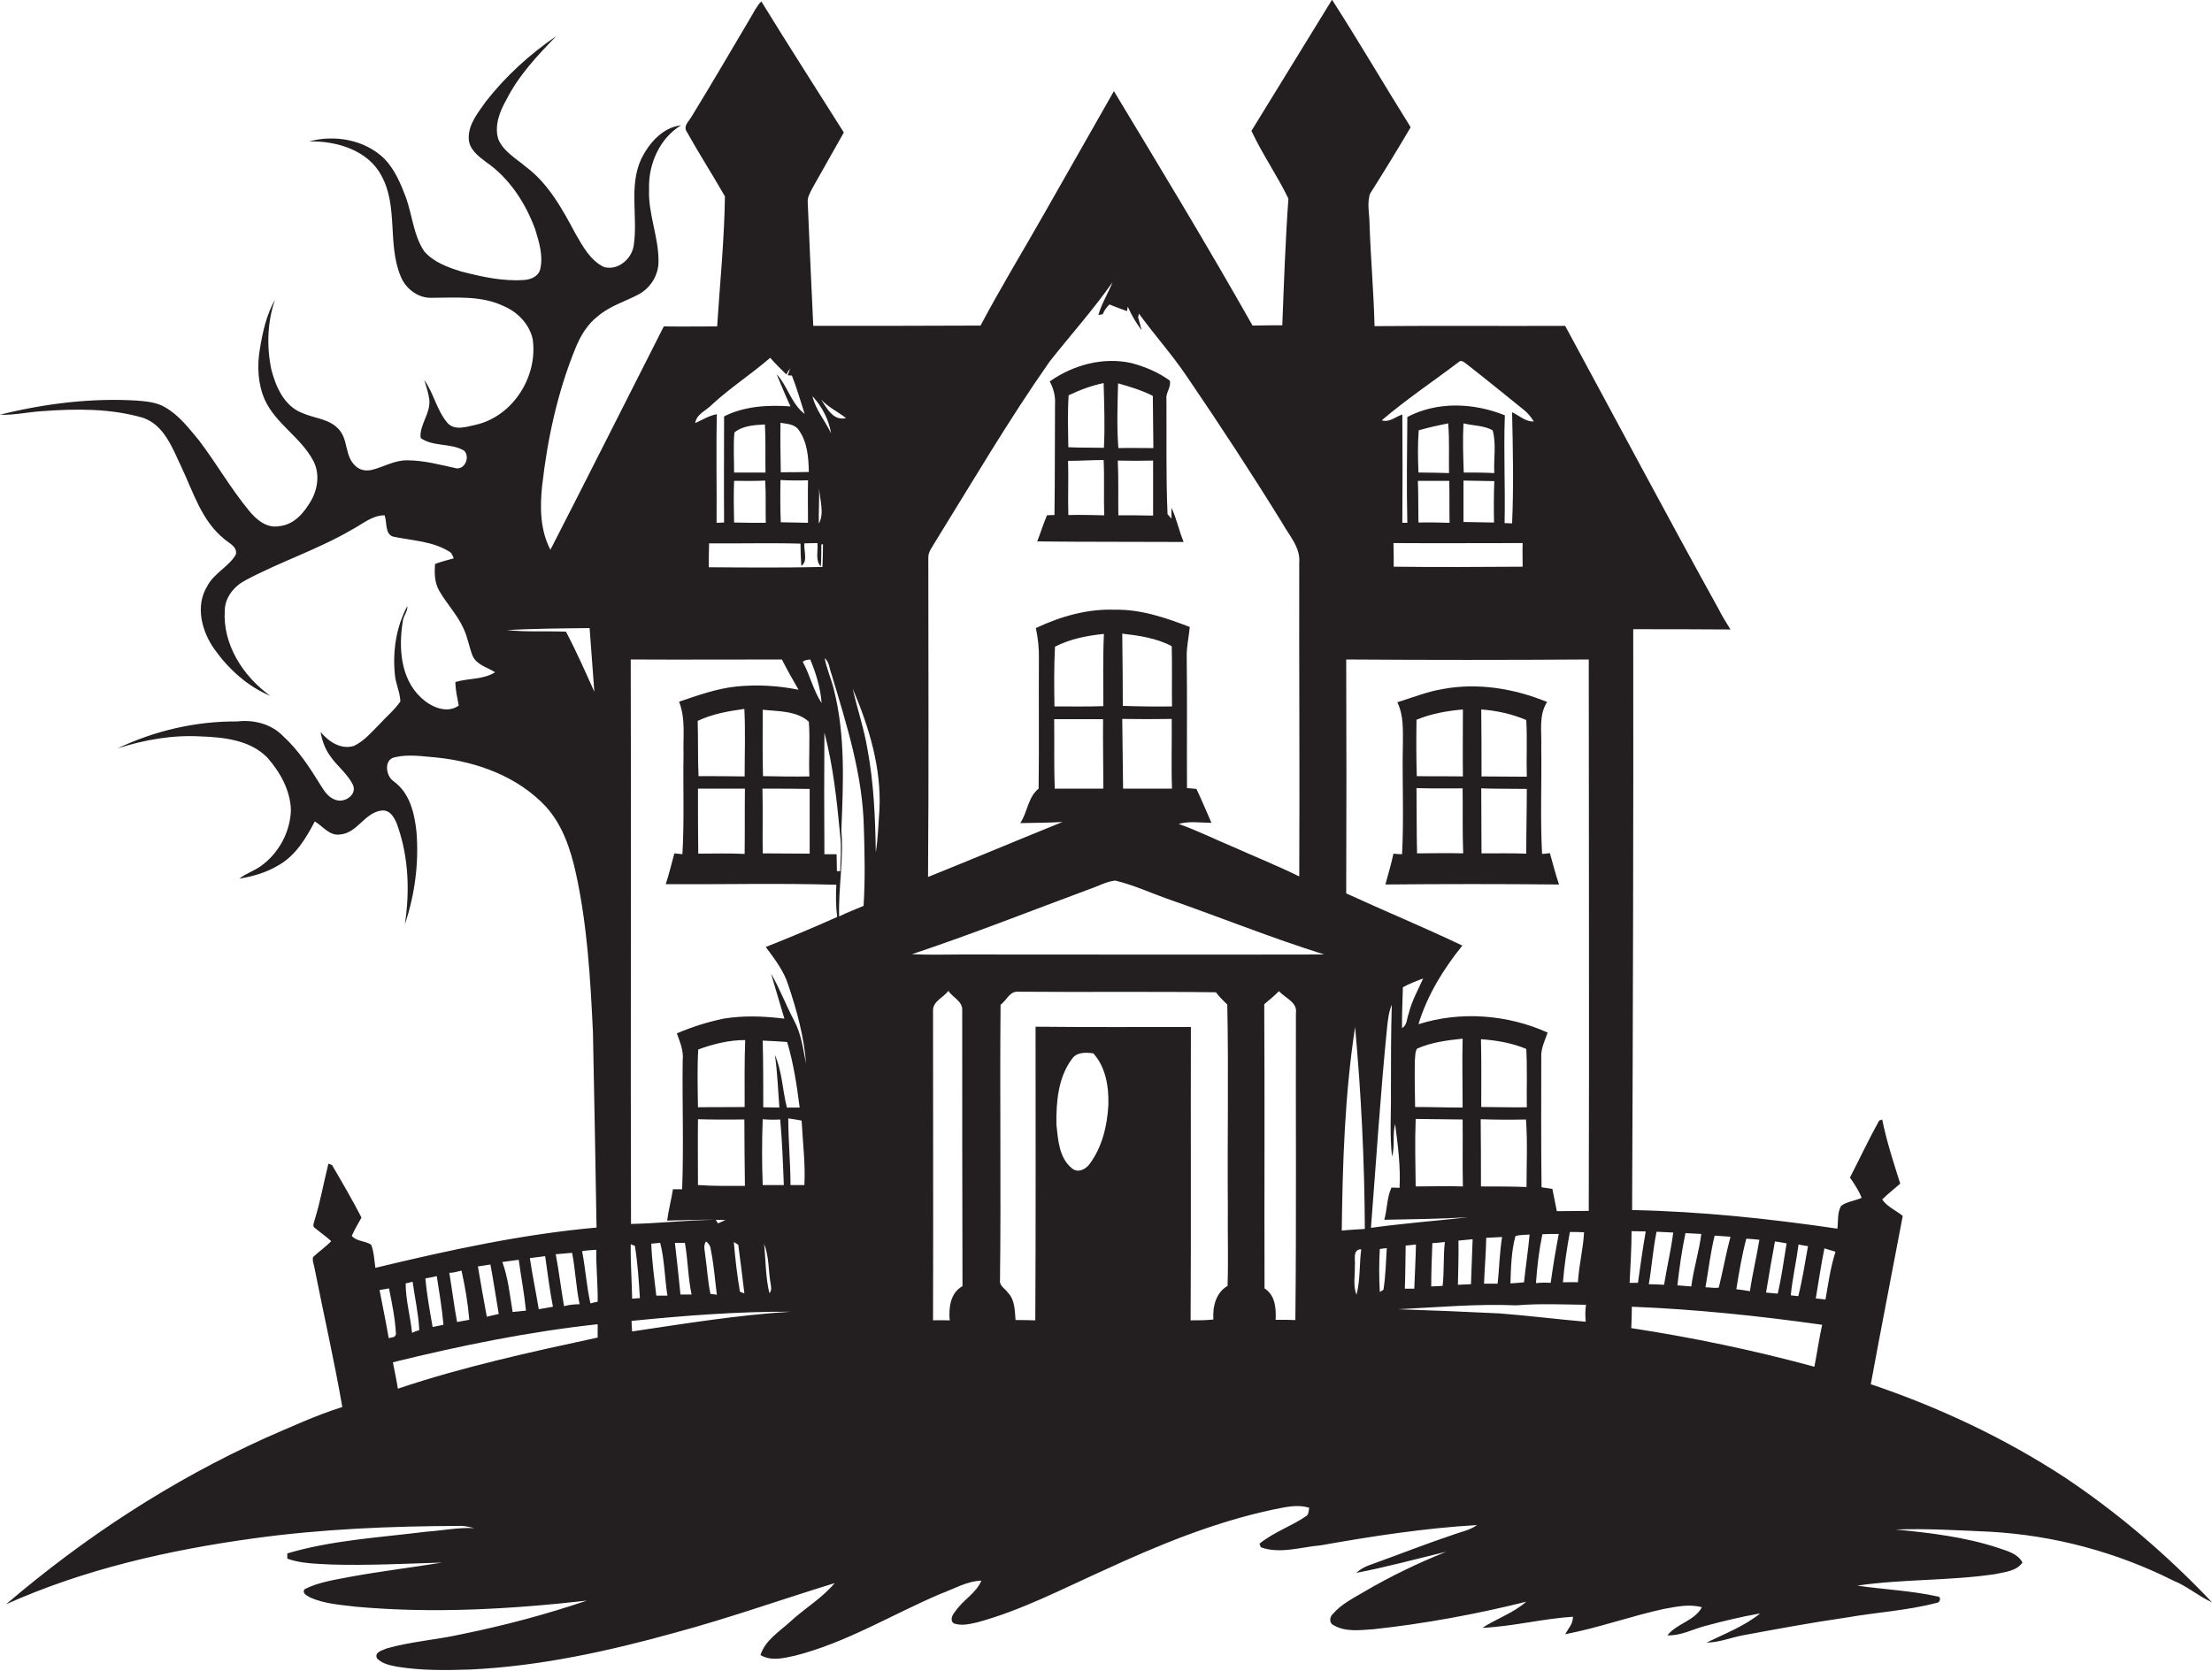 <?xml version="1.0" encoding="utf-8"?>
<!-- Generator: Adobe Illustrator 19.2.0, SVG Export Plug-In . SVG Version: 6.00 Build 0)  -->
<svg version="1.1" id="Layer_1" xmlns="http://www.w3.org/2000/svg" xmlns:xlink="http://www.w3.org/1999/xlink" x="0px" y="0px"
	 viewBox="0 0 796.1 601.5" enable-background="new 0 0 796.1 601.5" xml:space="preserve">
<g>
	<path fill="#231F20" d="M716.3,551.4c22.9,1.3,45.4,7.3,65.9,17.6c5,2,9,5.6,13.9,7.8c-15.9-16.8-33.6-32-52.9-44.9
		c-21.7-14.2-45.3-25.3-69.9-33.6c3.7-20.2,7.7-40.4,11.5-60.6c-2.5-2-5.6-3.3-7.4-5.9c2-2,4.3-3.8,6.5-5.7
		c-2.4-7.6-4.9-15.2-6.5-23.1l-1.1,0.4c-3.7,6.7-7,13.7-10.5,20.5c1.6,2.3,3.2,4.7,4.2,7.3c-2.4,1.1-5.3,1.3-7.4,2.9
		c-1.4,2.5-1,5.5-1.3,8.2c-24.5-3.6-49.1-6.2-73.9-6.7c0.3-69.7,0.5-139.4,0.4-209.1c11.6,0,23.3,0,35,0.1c-1.5-2.4-3-4.8-4.3-7.4
		c-18.7-33.8-36.8-67.9-55.2-101.9c-22.9,0.1-45.8-0.1-68.6,0.1c-0.3-12.3-1.4-24.5-1.8-36.7c0-3.6-1-7.5,0.2-11
		c5-7.9,9.9-15.9,14.6-23.9c-9.5-15.2-18.6-30.8-28.3-45.9c-9.7,15.7-19.3,31.5-29,47.2c3.9,8.4,9.3,16.1,13.3,24.4
		c-1.1,15.2-1.6,30.4-2.2,45.6c-3.6,0-7.1,0-10.7,0.1c-16.1-28.5-33-56.4-49.9-84.4c-8.4,14.8-16.8,29.5-25.2,44.3
		c-7.6,13.4-15.6,26.5-22.8,40.1c-20.1,0.1-40.1,0.1-60.2,0.1c-0.7-14.9-1.4-29.8-2-44.6c-0.1-1.8,0.9-3.4,1.7-5
		c3.8-6.7,7.6-13.4,11.3-20c-9.9-15.7-20-31.4-29.7-47.2c-1.7,1.7-2.7,3.9-3.9,5.9C263,18.4,256,30.4,248.7,42.3
		c-0.9,1.5-2.8,3.1-1.6,5c4.4,7.9,9.3,15.5,13.8,23.4c-0.2,15.6-1.8,31.2-2.8,46.8c-6.4,0-12.8,0.1-19.2,0
		c-13.6,26.8-27.1,53.7-40.8,80.4c-3.7-7-3.8-15.2-3-22.9c1.9-16.9,5.5-33.6,11.9-49.4c1.8-4.5,4.3-8.8,8.2-11.8
		c4.2-3.6,9.6-5.2,14.4-7.7c4.5-2.3,7.5-7.1,7.4-12.2c0-8.8-3.8-17.1-3.4-25.9c-0.3-8.9,3.8-18.2,11.5-22.9
		c-6.7,0.8-11.6,6.5-14.4,12.3c-4.4,9.7-1.1,20.6-2.6,30.8c-0.6,4.9-5.7,9.4-10.8,7.9c-4.9-2.4-7.6-7.5-10.2-12
		c-4.7-8.8-9.7-18-17.9-24.1c-3.5-3-8.1-5.5-9.9-10c-1.4-4.8,0.5-9.8,2.9-14c4.4-8.8,11.2-16,18-23c-9.5,6.5-18.2,14.4-25.3,23.5
		c-2.8,4-6.4,8.2-6.2,13.4c0.1,3.8,3.4,6.3,6.2,8.4c8.4,5.8,14.2,14.7,17.7,24.2c1.4,4.6,3,9.6,1.8,14.5c-0.7,2.6-3.5,3.7-6,3.8
		c-7.6,0.5-15.2-1.2-22.5-3.1c-4.8-1.5-9.8-3.3-13.2-7.2c-3.9-5.8-4.3-13-6.6-19.4c-1.9-5-4-10.1-7.8-14c-7-6.8-17.8-8.7-27-6.2
		c9.8-0.2,21,3.1,25.9,12.2c6.2,11.1,2.2,24.6,6.9,36.1c1.7,4.6,6.3,8.2,11.3,8c8.6,0,17.8-0.9,25.9,3c5,2.1,9.2,6.5,10.4,11.8
		c2,13.4-7,27.8-20.4,30.9c-3.3,0.7-7.7,2.3-10.3-0.7c-3.8-4.5-4.9-10.6-8.3-15.4c0.7,2.3,1.5,4.6,1.8,7c0.6,4.9-3.7,9.3-3.1,13.9
		c4.6,3.2,10.8,1.7,15.6,4.5c2.2,2.1,0.5,6.7-2.7,6.4c-5.9-1.3-11.8-2.9-17.9-2.9c-4.3,0-8,2.2-12,3.3c-2.3,0.7-4.9,0.4-6.6-1.4
		c-3.8-3.5-2.4-9.5-6-13.2c-3.4-3.7-8.8-3.8-13.2-5.8c-6.3-2.5-9.3-9.3-10.9-15.4c-1.8-8.4-1.5-17.3,1.3-25.4
		c-3.1,5.5-4.5,11.8-5.5,18c-1,6-0.7,12.4,1.8,18.1c3.9,8.6,12.8,13.4,17.3,21.7c2.5,4.4,1.9,9.9-0.4,14.2
		c-2.5,4.5-6.2,9.1-11.7,9.6c-4.5,0.9-8.3-2.4-10.9-5.6c-6.6-8-11.7-17-18-25.3c-3.6-4.3-7.1-9-12.2-11.9c-3-1.8-6.6-2.1-10.1-2.4
		c-16.6-1-33.3,1.1-49.4,5.1c5.2,0.2,10.3-1,15.4-1.3c12.1-0.9,24.5-1,36.2,2.4c7.5,2.6,10.5,10.7,13.6,17.3
		c4.4,9.2,7.4,19.8,15.7,26.4c1.7,1.5,4.7,2.7,4.1,5.5c-2.6,4.5-7.9,6.7-10.3,11.4c-4.4,7.1-2,16.2,2.5,22.6
		c5.1,7.2,12,13.5,20.2,16.9c-9.8-7-17.2-18.5-16.4-30.8c0.1-4.8,3.5-8.8,7.6-10.9c12.4-6.6,25.9-11,38.1-18.1
		c3.8-2,7.3-5.2,11.8-5.2c1,2.5,0,6.8,3.2,7.7c6.7,1.4,14,1.6,20,5.3c1,0.5,1.3,1.5,1.7,2.5c-2.3,0.6-4.5,1.2-6.7,2
		c-0.3,3.3-0.2,6.8,1.5,9.7c2.7,4.7,6.5,8.6,8.7,13.5c1.5,3.1,2,6.6,3.3,9.9c1.5,3.3,5.3,4.1,8.1,5.9c-4.3,2.7-9.6,2.1-14.3,3.5
		c0,2.9,0.7,5.7,1.2,8.5c-4.3,3.1-10.1,0.4-13.5-2.8c-7.5-6.9-8.2-18.2-6.6-27.7c0.2-1.9,1.8-3.4,1.6-5.3c-4,7.4-5.3,16.1-4.5,24.4
		c0.2,3.4,1.9,6.5,2,9.9c-2.1,3.1-5.1,5.5-7.6,8.3c-2.8,2.8-5.5,6-9.1,7.7c-4.7,1.5-9.2-1.6-12-5c0.5,3.1,1.6,6.1,3.4,8.6
		c2.5,3.7,6.4,6.5,8.3,10.6c1.3,3.3-2.7,6.1-5.7,5.4c-3-0.6-4.7-3.3-6.1-5.6c-3.9-6.3-7.9-12.5-13.4-17.5c-4.2-4.4-10.6-6-16.5-5.3
		c-14.9-0.1-29.6,3.3-43.1,9.7c9.7-3.1,19.8-4.9,30-4.3c8.4,0.3,17.7,1.3,23.9,7.6c4.6,5.2,8.3,11.8,8.5,18.9
		c-0.2,7.5-4,14.8-9.8,19.4c-2.6,2.2-6,3.2-8.8,5.3c4.9-0.8,9.8-2.2,14.1-4.8c6.2-3.5,9.9-9.7,13.1-15.8c2.9,1.7,5.3,5.3,9.1,4.7
		c6.2-0.5,8.8-7.8,14.8-8.6c3.4-0.5,5.1,3.1,6,5.8c3.9,11.3,4.3,23.5,2.5,35.2c3.6-10.7,5.1-22.1,4.2-33.3
		c-0.7-6.7-2.4-14.1-8.3-18.3c-2.7-1.8-3.6-7.8,0.5-8.6c5-1.2,10.1-0.3,15.1,0.1c14.4,1.5,29.1,6.8,39.2,17.6
		c6.1,6.7,9,15.5,10.9,24.2c4.1,18.8,5.2,38,6.1,57.1c0.5,23.4,0.9,46.9,1.3,70.3c-26.9,2.4-53.4,8.2-79.6,14.5
		c-0.4-2.8-0.5-5.7-1.5-8.3c-2.1-1.5-5.2-1.1-7-3.2c1-2.3,2.3-4.4,3.5-6.6c-3.3-6.4-6.9-12.6-10.6-18.9c-0.3-0.1-1-0.4-1.3-0.5
		c-1.7,6.8-2.9,13.7-5,20.4c-0.2,0.9-0.9,2.2,0.2,2.8c1.9,1.6,4,3,5.8,4.7c-2,2.1-4.4,3.7-6.5,5.7c-0.4,1.3,0.3,2.7,0.5,4
		c3.3,16.7,7.1,33.2,10,50c-9.5,3-18.6,7.2-27.8,11.2c-33.8,15.3-65,35.7-93.2,59.8c28.1-12.6,58.5-19.5,89-23.7
		c24.5-3.4,49.4-4.4,74.1-4.5c1.8-0.1,3.6,0.4,5.4,0.8c-5.8-0.3-11.6,0.9-17.4,1.3c-16.7,2.1-33.7,3-49.9,7.8c0,0.5,0,1.4,0,1.9
		c5,1.8,10.5,1.8,15.7,2.1c13.3,0.4,26.7-0.3,40-0.7c-11,1.8-22,3.1-32.9,5.1c-5.6,1.1-11.5,1.9-16.6,4.5c-1,1.6,1,2.3,2.1,3
		c5.2,2.3,10.9,2.6,16.5,3.3c27.6,2.5,55.5,0.9,83-2.2c-14.8,5-29.8,9-45.1,12.1c-8.9,2-18.1,2.6-26.9,5.1c-1.5,0.7-4.6,1.3-3.5,3.6
		c1.9,2,4.8,2.5,7.3,3c8.7,1.4,17.5,1.3,26.3,1c25.1-1.2,49.7-6.6,73.8-13.3c19.3-5.2,38.1-11.9,57.3-17.8
		c-4.5,5.4-10.7,9-15.9,13.8c-3.9,3.6-9.1,6.7-10.8,12.1c3.9,2.3,8.4,1.1,12.5,0.2c18.5-4.7,34.8-14.8,52.2-22.2
		c4.9-1.8,9.5-4.6,14.8-4.8c-1.9,4.6-6.7,7-9.4,11.1c-1,1.1-2.1,3.2-0.5,4.3c2.8,1,5.8,0.2,8.5-0.4c15.8-4.3,30.3-11.9,45.2-18.6
		c19.7-9.1,40-17.5,61.3-22c4.2-0.8,8.6-2,12.9-0.6c-0.3,1.1-0.1,2.5-1.3,3.1c-5.3,3.6-11.6,5.7-16.6,9.8c0.1,0.3,0.3,1,0.5,1.3
		c6.9,2.5,14.4-0.1,21.5-0.7c18.6-3.3,37.4-6.2,56.3-7.3c-2.5,1.8-5.6,2.4-8.4,3.4c-10.1,3.4-20,7.3-30,10.9c-1.8,0.6-3.6,1.5-5,2.9
		c10.9-2.1,21.5-5,32.3-7.6c-10.2,4.1-20.2,8.9-29.7,14.5c-3.9,2.3-8.1,4.4-11.1,7.9c-1.2,1-1.4,3.3,0.2,4c4.3,2.6,9.6,1.8,14.4,1.5
		c18.5-2,36.9-5.4,55-9.9c-4.7,4.1-10.7,6.1-15.8,9.4c11-0.5,21.7-3.3,32.6-4c0.1,2.5-1.7,4.3-2.8,6.3c12-2.3,23.6-6.5,35.5-9.1
		c4.5-0.8,9.2-1.9,13.7-0.6c-2.6,4.9-9,5.8-12.4,10.1c4.7,0.2,8.9-2.1,13.3-3.3c6.6-1.8,13.3-3.4,20.1-4.6
		c-5.7,4.6-12.7,7.3-19.3,10.5c4.5,0,8.7-1.8,13-2.6c12.4-2.3,24.8-4.6,37.3-6.4c10.8-1.9,21.9-2.5,32.5-5.3c1.3,0,1.8-2.3,0.3-2.3
		c-9.5-2.1-19.3-2.5-28.9-3.9c16.4-2.4,33.1-1.7,49.4-4.1c3.6-0.8,7.8-1,10.1-4.2c-1.7-3.2-5.3-4.1-8.5-5.2c-12-4-24.7-5.5-37.2-6.7
		C693.6,550.2,705,550.9,716.3,551.4z M203.7,227.4c-7.1-0.3-14.2,0.2-21.3-0.6c9.9-0.5,19.9-0.6,29.8-0.7
		c0.6,7.6,1.1,15.3,1.7,22.9C210.6,241.7,207.4,234.4,203.7,227.4z M334.1,200.8c-0.1-2.1,1.4-3.8,2.4-5.6
		c13.5-21.8,26.5-44,41.3-65.1c7.5-9.5,15.6-18.5,22.6-28.5c-1.6,4-3.9,7.6-5.1,11.8c0.4-0.1,1.2-0.2,1.6-0.3
		c0.5-1.4,1.4-2.5,2.4-3.5c2.1,0.9,4.2,1.6,6.3,2.4l0.3-1.6c1.3,3,3,5.9,5,8.5c-0.4-1.5-0.9-3.1-1.3-4.7c0.1-0.2,0.2-0.7,0.2-0.9
		l0.1-0.4c5.6,7.7,12,14.8,17.3,22.7c11.8,17.3,23.3,34.9,34.3,52.7c2.5,4.5,6.6,8.8,6.1,14.3c-0.1,37.6,0.2,75.2,0,112.9
		c-7.7-3.8-15.7-7-23.5-10.5c-6.7-2.8-13.1-6-19.9-8.4c3.8-1.1,7.9-0.4,11.8-0.4c-1.8-4.1-3.5-8.2-5.4-12.2
		c-1.1-0.1-2.3-0.2-3.4-0.3c-0.1-15.7,0.1-31.5-0.1-47.2c-0.1-3.7,0.8-7.2,1.1-10.8c-8.6-3.3-17.6-6.4-26.9-6.2
		c-9.9-0.4-19.6,2.4-28.5,6.6c0.8,3.7,1.2,7.5,1.1,11.3c-0.1,15.5,0.1,31-0.1,46.5c-3.8,3-4,8.5-6.6,12.4c5.1-0.1,10.2-0.1,15.2-0.4
		c-16.1,6.5-32.2,13.3-48.4,19.8C334.3,277.7,334.1,239.3,334.1,200.8z M421.8,254.3c-5.9,0.1-11.8,0-17.7-0.2
		c0-8.7-0.1-17.3-0.2-26c6.1,0.7,12.3,1.6,17.8,4.5C421.9,239.9,421.7,247.1,421.8,254.3z M421.8,283.9c-5.9,0-11.8,0-17.6,0
		c-0.1-8.4-0.2-16.7-0.3-25.1c5.9,0.1,11.9,0.1,17.8,0C421.8,267.2,421.5,275.6,421.8,283.9z M397.1,254.2
		c-5.9,0.2-11.7,0.1-17.6,0.1c-0.1-7.2-0.2-14.3,0.2-21.5c5.4-2.8,11.6-4,17.6-4.6C396.9,236.9,397.1,245.6,397.1,254.2z
		 M379.4,258.9c5.9,0,11.7,0,17.6,0c-0.1,8.3,0.1,16.7,0.1,25c-5.8,0-11.7,0-17.5,0C379.3,275.6,379.5,267.2,379.4,258.9z
		 M304.5,150.5c-4.6,1.1-6.9-3.5-9-6.7C298.1,146.6,301.5,148.2,304.5,150.5z M299.1,156c-2.1-4.5-5.6-8.5-6.7-13.4
		C295.8,146.3,298.3,151,299.1,156z M274.4,283.9c5.7,0,11.3,0,17,0.1c0,7.8,0,15.5,0,23.3c-5.6,0-11.3-0.1-16.9-0.1
		C274.4,299.4,274.6,291.7,274.4,283.9z M291.3,279.5c-5.6,0.1-11.1,0-16.7-0.1c-0.2-8-0.1-15.9-0.1-23.9c5.5,0.6,12.2,0.3,16.6,4.3
		C291.6,266.3,291,272.9,291.3,279.5z M288.9,238.2c0.8-0.6,1.8-0.7,2.7-0.8c2.1,5,3.7,10.3,4.1,15.7
		C292.7,248.5,291.5,243,288.9,238.2z M255.1,204.2c0-2.9,0-5.8,0.1-8.6c11,0.1,21.9-0.2,32.9,0.1c0,2.7,0.1,5.3,0.3,8
		c2.5-1.7,0.8-5.5,1.1-8.1c1.6,0,3.1-0.1,4.7-0.1c0.3,2.7-0.9,6.2,1.2,8.4c0.2-2.7,0.2-5.3,0.2-7.9l0.6-0.1c0,2.7-0.1,5.4-0.2,8.2
		C282.4,204.4,268.8,204.3,255.1,204.2z M275.5,170.1c-3.8,0-7.5,0-11.3,0c0-4.8-0.3-9.6,0.1-14.4c3-2.5,7.3-2.7,11-2.9
		C275.6,158.6,275.4,164.4,275.5,170.1z M275.6,188.2c-3.8,0-7.6,0-11.4-0.1c-0.1-5-0.2-10,0-15c3.7,0,7.4,0.1,11.2-0.1
		C275.7,178,275.5,183.1,275.6,188.2z M290.8,188.2c-3.3-0.1-6.5-0.1-9.8-0.2c-0.2-5.1-0.2-10.1-0.1-15.2c3.3,0.2,6.6,0.2,9.9,0.1
		C290.7,178.1,290.8,183.1,290.8,188.2z M294.8,175.7c0.2,4.1,2,9-0.1,12.8C294.6,184.2,294.9,179.9,294.8,175.7z M291.1,169.9
		c-3.4,0.1-6.7,0.1-10.1,0.1c-0.1-5.9-0.2-11.9-0.1-17.8c2.2,0.4,5,0.4,6.5,2.5C290.6,159.1,291,164.7,291.1,169.9z M256.3,145.6
		c6.6-6.1,14.1-10.9,20.9-16.8c1.8,2.1,3.8,4,5.8,6c0.3-0.6,1-1.7,1.4-2.2c-0.2,0.6-0.7,1.9-0.9,2.5l1.5,0.1
		c1.8,4.5,3.1,9.2,4.6,13.8c-4.8-3.6-6.1-10-10.1-14.3c1.7,3.9,3.2,7.8,5,11.6c-8-0.6-16.7-0.1-23.9,3.6c0,12.7-0.1,25.5,0,38.2
		c-0.7,0-2,0.1-2.7,0.1c0.1-13-0.2-26.1,0.1-39.1c-2.8,0.5-5.3,2.1-7.8,3.2C250.7,149,254.2,147.8,256.3,145.6z M214.6,449.9
		c-0.1,6.2,0.6,12.4,0.5,18.7c-0.6,0.1-1.9,0.4-2.6,0.6c-1.4-6.2-1.8-12.6-3-18.8C211.3,450.1,212.9,450,214.6,449.9z M205.9,451
		c1.2,6.1,1.4,12.4,2.7,18.5c-1.9,0-3.8,0.2-5.6,0.7c-1.1-6.2-1.8-12.5-3-18.7C202,451.3,203.9,451.2,205.9,451z M196.2,452.2
		c0.9,6.1,1.6,12.1,2.8,18.2c-1.7,0.3-3.4,0.6-5.1,0.9c-1-6.1-2.3-12.2-3.2-18.4C192.5,452.7,194.3,452.4,196.2,452.2z M186.7,453.5
		c0.8,6.1,2,12.2,2.6,18.3c-1.6,0.2-3.2,0.3-4.8,0.5c-1-6-1.6-12.2-3.7-18C182.8,454,184.8,453.8,186.7,453.5z M176.5,455.2
		c1.1,5.9,2,11.9,3,17.8c-1.4,0.3-2.9,0.7-4.3,1c-1.1-6-2.2-12-3.2-18.1C173.5,455.7,175,455.4,176.5,455.2z M166.1,457.4
		c1.3,5.8,2.3,11.8,2.8,17.7c-1.5,0.3-2.9,0.5-4.4,0.8c-1.1-5.9-1.8-11.8-2.8-17.7C163.3,458.2,164.7,457.7,166.1,457.4z
		 M157.2,459.4c0.9,5.8,1.9,11.7,2.4,17.5c-1.3,0.3-2.6,0.5-3.9,0.8c-1-5.8-2.1-11.6-2.6-17.5C154.4,460,155.8,459.7,157.2,459.4z
		 M148.5,461.4c0.8,5.8,2.1,11.5,2.4,17.4c-0.7,0.2-2,0.7-2.6,1c-0.6-5.9-2.3-11.8-2.3-17.8C146.6,461.9,147.8,461.6,148.5,461.4z
		 M136.6,464.4c1.1-0.2,2.2-0.4,3.4-0.6c1.1,5.4,2.2,10.8,2.5,16.3c-0.1,1.5-1.6,1.3-2.6,1.6C138.9,475.9,137.7,470.1,136.6,464.4z
		 M143.2,499.9c-0.5-3.2-1.2-6.3-1.8-9.5c24.3-6,48.9-11,73.7-13.7c0,1.6,0,3.2,0,4.8C191,486.7,166.7,492,143.2,499.9z
		 M227.5,479.3c-0.1-0.9-0.2-2.8-0.2-3.8c19-1.9,38.1-3.4,57.2-3.3C265.3,473.4,246.4,476.5,227.5,479.3z M227,447.9l1.5,0.6
		c1,6.2,1.4,12.5,1.8,18.8c-0.7,0-2.1,0.2-2.8,0.2C227.4,461,226.9,454.4,227,447.9z M234.4,447.7c0.8-0.1,2.4-0.2,3.2-0.3
		c1.6,6.2,1.6,12.7,2.6,19c-1.3,0-2.7,0-4,0C235.5,460.2,234.6,454,234.4,447.7z M242.9,447.4c0.9,0,2.7,0,3.6,0
		c1.1,6.2,1.1,12.5,2.4,18.6c-1,0-3,0-4,0C244.3,459.8,243.6,453.6,242.9,447.4z M268,398.5c-5.6,0.1-11.2,0-16.8,0.1
		c-0.1-6.9-0.3-13.9,0.1-20.8c5.4-2,11.1-3.4,16.9-3.4C267.9,382.4,268,390.5,268,398.5z M267.9,403c0,8,0.1,15.9,0.2,23.9
		c-5.6,0-11.3,0.1-16.9-0.3c0-7.9-0.1-15.8,0-23.7C256.7,403.1,262.3,403,267.9,403z M267.9,465.6l-1.6-0.6
		c-1-5.9-1.7-11.9-2.2-17.9c0.5,0.3,1,0.6,1.6,1C266.5,453.9,267.2,459.8,267.9,465.6z M261.1,439.2c-0.7,0.3-2.1,0.9-2.7,1.2
		c-0.3-0.4-0.5-0.9-0.8-1.3C258.7,439.1,259.9,439.2,261.1,439.2z M258,466.1c-0.6-0.1-1.7-0.3-2.3-0.3c-1-4.6-1.2-9.4-1.9-14
		c-0.1-1.6-0.8-3.4,0.3-4.9c1,0.7,1.6,1.7,1.7,2.9C256.9,455.1,257.3,460.6,258,466.1z M280.5,398.7c-1.9,0-3.9-0.1-5.8-0.1
		c0-8,0-16-0.2-24c2.9,0.1,5.9,0.3,8.8,0.5c2.3,7.7,3.5,15.7,4.5,23.6c-1.5,0-3,0-4.6,0c-1.6-6.3-1.7-13-4.3-18.9
		C279.8,386,280,392.4,280.5,398.7z M280.8,403c0.7,7.9,1,15.7,1.3,23.6c-2.5,0-5.1,0-7.6,0c-0.3-7.9-0.3-15.8,0-23.7
		C276.6,403.1,278.7,403.1,280.8,403z M276.9,465.5c-1.4-5.8-1.3-11.8-1.9-17.7c1.8,4.4,1.5,9.3,2.3,14
		C277.5,463.1,277.9,464.5,276.9,465.5z M289.5,426.6c-1.7,0-3.4,0-5,0c0-8-0.8-16-0.8-24c1.6,0.2,3.2,0.5,4.8,0.8
		C288.9,411.1,289.9,418.8,289.5,426.6z M275.6,340.9c3.2,4.3,6.5,8.6,8.1,13.7c3.1,9.2,5.7,18.7,6.4,28.3
		c-1.1-5.3-1.7-10.7-4.3-15.5c-2.9-5.5-5.1-11.4-8.3-16.9c1.6,5.4,3.2,10.8,4.8,16.2c-7.3-0.9-14.7-1.2-21.9,0
		c-5.8,1.2-11.4,3-16.8,5.3c1.1,3.1,2.5,6.2,2.1,9.7c-0.2,15.5,0.4,30.9-0.2,46.4c-1.1,0-2.2,0-3.3,0c-0.6,3.8-1.6,7.5-2.1,11.3
		c5.7-0.1,11.5-0.4,17.2-0.3c-10.1,0.1-20.1,1.3-30.2,1.5c-0.2-67.7,0.1-135.5-0.1-203.2c18.1,0.1,36.2,0,54.4,0
		c1.9,3.7,3.9,7.3,6,10.9c-7.3-1.5-14.8-1.9-22.1-1.2c-7.2,0.7-14.1,3.2-20.9,5.5c2.4,6.1,1.4,12.7,1.6,19c-0.2,12,0.3,24-0.4,35.9
		c-0.7-0.1-2.2-0.2-2.9-0.3c-1,3.7-1.9,7.4-3.1,11.1c20.5,0.1,40.9-0.4,61.4,0.2c-0.2,3.8-0.2,7.7,0.3,11.6
		C292.8,333.9,284.2,337.5,275.6,340.9z M251.2,283.9c5.6,0,11.3,0,16.9,0c-0.1,7.8,0,15.7-0.1,23.5c-5.6-0.3-11.1-0.1-16.7-0.1
		C251.2,299.4,251.2,291.7,251.2,283.9z M251.1,259.5c5.3-2.5,11-3.5,16.8-4.3c0.4,8.1,0.1,16.2,0.1,24.3
		c-5.5-0.1-11.1-0.1-16.6-0.1C251.1,272.8,251.3,266.1,251.1,259.5z M301.1,307.5c-1.5,0-2.9,0-4.4,0c-0.1-14.6-0.1-29.2,0-43.8
		c3.2,12.1,4.5,24.7,5.7,37.2c0.5,4.2,0.1,8.4,0,12.7l-1.2,0C301.2,311.5,301.1,309.5,301.1,307.5z M310.8,326.1
		c-3,1.3-6,2.4-8.8,3.8c-0.3-10.3,1.7-20.6,0.8-31c0.7-16.9,1.5-34.2-2.7-50.7c-0.9-3.8-2.6-7.4-3.3-11.3c1.7,1.4,1.7,3.9,2.5,5.9
		c5.4,18,11.2,36.2,11.6,55.1C311.2,307.2,311.4,316.7,310.8,326.1z M316.5,291.7c-0.4,5-0.5,10.1-1.3,15.1
		c-0.2-12.4-0.7-24.9-3-37.1c-1.2-7.4-3.7-14.5-5.3-21.8C312.8,261.8,317.3,276.6,316.5,291.7z M341.8,475.3c-2,0-4-0.1-6,0
		c0.1-37.2,0-74.3,0-111.5c-0.1-3.4,3.8-4.7,5.5-7.1c1.6,2.4,5.3,3.8,5,7.1c0,33.1,0,66.1,0.1,99.2
		C342,465.4,341.4,470.8,341.8,475.3z M398.9,397.8c-0.4,7.4-2.2,15-6.6,21c-1.4,2.1-4.4,3.7-6.6,1.7c-4.6-3.8-4.9-10.3-5.5-15.7
		c-0.1-8.1,0.6-16.9,5.6-23.6c1.7-2.5,5-2.4,7.7-2C398,384.2,399.1,391.3,398.9,397.8z M441.9,434.8c-0.1,9.4,0.2,18.7-0.1,28.1
		c-4.3,2.5-5.4,7.6-5.1,12.1c-2.7,0.3-5.5,0.3-8.2,0.3c0.2-35.2,0-70.4,0.1-105.6c-18.6,0-37.3,0.1-55.9-0.1
		c0,35.2,0.1,70.5-0.1,105.7c-2.4-0.1-4.7-0.1-7.1-0.1c-0.3-3.4-0.2-7.2-2.7-9.8c-1-1.5-3.2-2.5-2.9-4.5c0.4-33.1-0.1-66.1,0.2-99.2
		c2.1-1.5,3.3-4.9,6.2-4.7c23.8,0.2,47.5-0.1,71.3,0.2c1.2,1.6,2.6,3,4.1,4.4C442.2,385.9,441.7,410.3,441.9,434.8z M466.4,364.7
		c-0.1,36.8,0.2,73.7-0.2,110.5c-2.4-0.1-4.7-0.1-7.1-0.1c0.2-4.1-0.1-8.8-4-11.3c-0.1-34.1,0.1-68.2-0.1-102.3
		c1.8-1.5,3.6-3,5.3-4.7C462.7,359.4,467,360.8,466.4,364.7z M346.3,343.6c-6,0-12,0.2-18.1-0.1c21.6-7.2,42.8-15.6,64.1-23.5
		c3-1,5.9-2.7,9.1-3c6.3,1.5,12.2,4.2,18.3,6.4c19,6.6,37.7,14.2,56.9,20.2C433.2,343.7,389.7,343.6,346.3,343.6z M647.3,448
		c0.9,0.2,2.6,0.5,3.4,0.6c-1.1,6-2,12.1-3.5,18c-0.7-0.1-2-0.2-2.7-0.3C645.1,460.2,646.5,454.1,647.3,448z M638.8,446.9
		c1.4,0.2,2.8,0.4,4.2,0.7c-1,6-1.8,12.1-3.2,18.1c-1-0.1-3.1-0.3-4.2-0.4C636.6,459.1,637.7,453,638.8,446.9z M628.5,445.9
		c1.5,0.1,3.1,0.2,4.7,0.4c-1,6.2-2.5,12.3-3.4,18.5c-1.7-0.3-3.3-0.5-4.9-0.7C625.9,458,626.9,451.9,628.5,445.9z M617.1,444.8
		c1.9,0.1,3.8,0.3,5.7,0.4c-1.6,6-2.7,12.2-4.2,18.3c-1.6,0.3-3.2-0.1-4.8-0.1C614.9,457.1,615.6,450.9,617.1,444.8z M606.6,443.9
		c1.9,0.1,3.8,0.2,5.7,0.3c-0.8,6.4-2.8,12.5-3.6,18.9c-1.7-0.1-3.4-0.3-5-0.4C604.4,456.4,605.3,450.1,606.6,443.9z M596.2,443.4
		c2,0.1,4,0.2,6,0.3c-0.8,6.3-2.3,12.5-3.3,18.8c-1.8-0.1-3.7-0.2-5.5-0.2C594.5,456,594.9,449.6,596.2,443.4z M524.9,130.4
		c1-1.1,2.1,0.1,3,0.7c6.9,5.4,13.8,11,20.6,16.5c1.4,1.1,2.5,2.5,3.5,4.1c-3,0.2-5.3-2.2-7.8-3.3c0.3,13.3,0.6,26.7,0,40
		c-0.7,0-2-0.1-2.7-0.1c0.3-12.9-0.4-25.8,0.1-38.8c-11.2-4.5-24.2-5.1-35.1,0.6c-0.1,12.7-0.3,25.4,0,38.1l-1.8,0
		c0.1-13,0.1-26,0-39c-2.4,0.8-4.7,3-7.4,2.1C506.2,143.7,515.8,137.3,524.9,130.4z M521.5,170.3c-3.7-0.1-7.4-0.2-11-0.2
		c-0.2-5.1-0.3-10.1,0.1-15.2c3.5-1,7.1-1.8,10.6-2.5C521.7,158.3,521.4,164.3,521.5,170.3z M521.6,173.1c0.1,5,0,10.1,0.1,15.1
		c-3.7-0.1-7.4-0.2-11.2-0.1c-0.1-5,0-10-0.2-15C514,173.1,517.8,173.1,521.6,173.1z M548,195.5c-0.1,2.8,0,5.7,0,8.5
		c-15.5,0.1-31,0.2-46.4,0c0-2.8,0-5.7-0.1-8.5C517,195.6,532.5,195.5,548,195.5z M537.8,170.3c-3.7-0.2-7.3-0.2-11-0.2
		c-0.2-5.9-0.4-11.8-0.1-17.7c3.5,0.9,7.3,0.7,10.5,2.5C538.6,159.8,537.5,165.2,537.8,170.3z M537.7,188.1c-3.7-0.1-7.4-0.1-11-0.2
		c0-5,0-9.9,0-14.9c3.7,0.1,7.4,0.1,11.1,0.2C537.6,178.2,537.6,183.2,537.7,188.1z M488.2,466.1c-1.3-3.3-0.5-6.9-0.6-10.3
		c0.3-2.2-1-6,2.3-6.1C489.2,455.2,489.6,460.8,488.2,466.1z M482.9,443c0.3-24.5,1.1-49.1,4.8-73.3c2.2,24.2,3.4,48.5,3.5,72.7
		C488.4,442.6,485.6,442.7,482.9,443z M500.6,392.8c0.1,7.9-0.5,15.8,0.4,23.6c1.1-3.9,0.1-8,1.1-11.8c1,7.6,2,15.3,1.6,23
		c-0.7,0-2.2-0.1-2.9-0.1c-1.7,3.6-1.5,7.8-2.6,11.6c10.1-0.2,20.1-0.3,30.2-0.9c-11.7,1.3-23.4,2.2-35,3.8c1.9-24,3.4-48.1,5.8-72
		c0.3-2.8,0.6-5.7,1.7-8.3C500.6,372,500.6,382.4,500.6,392.8z M526.5,427.1c-5.7-0.2-11.3,0-17,0c-0.1-8.1-0.3-16.2,0-24.3
		c5.6,0.1,11.3,0.1,16.9,0.2C526.5,411.1,526.3,419.1,526.5,427.1z M526.4,398.7c-5.7,0-11.4-0.2-17.1-0.2
		c-0.1-5.6-0.2-11.1-0.1-16.7c0.2-1.4,0-3.1,0.8-4.3c5.1-2.3,10.8-3,16.4-3.6C526.2,382.2,526.4,390.4,526.4,398.7z M507,364.8
		c-0.7,1.8-0.5,4.2-2.4,5.3c-0.1-4.9,0.2-9.8,0.3-14.7c2.3-1.3,4.8-2.2,7.3-3.2C510.4,356.3,508.1,360.3,507,364.8z M524.9,446.6
		c1.7-0.2,3.4-0.3,5.1-0.5c-0.2,5.4-0.4,10.8-0.6,16.2c-1.6,0.1-3.2,0.1-4.7,0.2C524.8,457.2,525,451.9,524.9,446.6z M520,447.1
		c-0.6,5.3-0.2,10.5-0.8,15.8c-1.4,0.1-2.7,0.1-4.1,0.2c0-5.2,0.2-10.4,0.4-15.6C517,447.4,518.5,447.3,520,447.1z M509.6,448
		c-0.1,5.3-0.4,10.6-0.6,15.9c-0.8,0-2.5,0-3.4,0c0.2-5.2,0.2-10.3,0.3-15.5C506.8,448.3,508.6,448.1,509.6,448z M497.9,464.3
		c-0.3,0.2-1,0.6-1.3,0.8c-0.3-5.2-0.3-10.4,0-15.5c0.6-0.1,1.9-0.2,2.5-0.3C498.8,454.2,498.7,459.3,497.9,464.3z M570.7,475.8
		c-10.4-0.9-20.7-2.2-31.1-3c-12.1-0.6-24.3-1.1-36.4-1.5c14.2-0.7,28.4-2,42.6-1.4c8.2-0.7,16.7-0.3,25-0.2
		C570.5,471.7,570.5,473.7,570.7,475.8z M549.4,427.3c-5.5-0.2-10.9-0.2-16.4-0.2c0-8.1,0-16.1-0.1-24.2c5.4,0.2,10.9,0.2,16.3,0.1
		C549.8,411.1,549.4,419.2,549.4,427.3z M550.5,444.4c-0.5,5.7-1.4,11.4-2,17.2c-1.6,0.2-3.3,0.3-4.9,0.4c0.2-5.7,0.3-11.4,1.8-17
		C547.1,444.4,548.8,444.6,550.5,444.4z M540.6,445.3c-0.9,5.6-1,11.2-1.6,16.8c-1.6,0-3.3,0-4.9,0c0.2-5.5,0.7-11,0.8-16.5
		C536.7,445.5,538.6,445.4,540.6,445.3z M549.5,398.6c-5.5,0.1-10.9-0.1-16.4-0.1c0-8.1,0.1-16.3-0.1-24.4
		c5.5,0.4,11.1,1.3,16.3,3.5C549.7,384.6,549.4,391.6,549.5,398.6z M552.8,461.9c0.4-5.9,1.1-11.8,2.3-17.6c1.9-0.1,3.9-0.1,5.9-0.1
		c-1.1,5.8-2.1,11.7-2.9,17.6C556.2,461.7,554.5,461.7,552.8,461.9z M562.5,461.6c0.5-6.1,1.4-12.1,2.5-18.1c1.7,0,3.4,0,5.1,0.1
		c-0.3,6.1-1.9,12-2.2,18C566.2,461.5,564.4,461.6,562.5,461.6z M571.8,435.9c-3.8,0-7.6,0.1-11.5,0.1c-0.5-2.7-1.1-5.3-1.6-8
		c-1.3-0.2-2.6-0.4-3.9-0.6c-0.2-15.6-0.1-31.1-0.1-46.7c-0.2-3.2,1.3-6.1,2.3-9c-14.5-6.5-31.3-7.8-46.5-3
		c3.2-10.5,9-19.9,15.8-28.3c-13.8-6.6-27.9-12.4-41.8-18.8c0.1-28.1,0.1-56.1,0-84.2c29.1,0.2,58.2,0.2,87.3,0
		C571.8,303.6,572,369.7,571.8,435.9z M587.2,443.2c1.7,0,3.4,0.1,5.1,0.1c-1.1,6.1-1.9,12.3-2.8,18.5c-0.8,0-2.3,0-3,0
		C586.8,455.7,587.2,449.5,587.2,443.2z M653,492c-21.7-5.9-43.7-10.5-65.9-13.9c0.1-2.6,0.2-5.1,0.2-7.7c23,0.9,45.8,3.3,68.5,6.5
		C654.7,481.8,654,486.9,653,492z M657,467.8c-1.2-0.1-2.4-0.3-3.5-0.4c1-6,1.9-12,3.1-18c1.3,0.4,2.6,0.8,4,1.2
		C658.8,456.2,658,462,657,467.8z"/>
	<path fill="#231F20" d="M426,195.1c-1.7-4-2.5-8.4-4.4-12.3c0,1.3,0,2.6,0,3.9l-1.4-1.6c-0.6-13.8-0.3-27.6-0.4-41.4
		c-0.3-2.4,1.8-4.3,1.2-6.7c-4.1-3-8.9-5-13.8-6.3c-10.2-2.3-21,0.7-29.4,6.6c1.4,2.6,2.1,5.4,1.9,8.3c-0.1,13.3,0,26.5-0.2,39.8
		c-0.7,0-2,0-2.7,0.1c-1.3,3.1-2.3,6.3-3.5,9.4C390.8,195.1,408.4,195,426,195.1z M402.5,185.5c-0.1-6.6,0.1-13.1-0.2-19.7
		c4.2,0.1,8.4,0.1,12.7,0c0,6.6,0,13.2,0,19.8C410.8,185.5,406.6,185.5,402.5,185.5z M402.4,138c4.3,1.2,8.5,2.5,12.5,4.5
		c0.1,6.3,0.1,12.5,0.2,18.8c-4.2,0-8.4-0.1-12.6,0C401.9,153.5,402.2,145.7,402.4,138z M384.6,142.3c4-1.9,8.2-3.5,12.6-4.4
		c0.2,7.8,0.5,15.6,0.1,23.3c-4.3-0.1-8.6,0-12.8-0.2C384.4,154.7,384.2,148.5,384.6,142.3z M384.4,165.9c4.3,0,8.5-0.3,12.8-0.3
		c0.3,6.6,0,13.2,0.2,19.9c-4.3-0.1-8.6-0.2-12.9-0.1C384.3,178.9,384.6,172.4,384.4,165.9z"/>
	<path fill="#231F20" d="M555,307.4c-0.7-12.8-0.1-25.7-0.3-38.6c0.2-5.4-1-11.3,2.1-16.1c-11.7-4.8-24.8-7-37.3-4.7
		c-5.7,0.9-11.1,3.1-16.6,4.8c2.3,4.7,2,10,2,15c-0.3,13.2,0.4,26.5-0.3,39.7c-0.8,0-2.3-0.1-3.1-0.2c-0.8,3.8-1.9,7.4-2.9,11.1
		c20.8-0.2,41.7-0.2,62.5,0c-1.3-3.7-2.2-7.5-3.3-11.3C557,307.2,555.7,307.4,555,307.4z M509.8,259.1c5.3-2.2,11-3.2,16.7-3.7
		c0,8-0.1,16.1,0,24.1c-5.5-0.1-11,0-16.6-0.1C509.7,272.7,509.7,265.9,509.8,259.1z M510,307.2c-0.2-7.8-0.1-15.6-0.2-23.5
		c5.5,0.2,11.1,0.1,16.6,0.1c0.1,7.8-0.1,15.6,0.2,23.4C521.1,307,515.5,307.2,510,307.2z M549.3,307.3c-5.4-0.2-10.8-0.1-16.1-0.1
		c0-7.8-0.1-15.6-0.1-23.4c5.5,0.2,10.9,0.1,16.4,0.2C549.5,291.7,549.3,299.5,549.3,307.3z M549.5,279.6c-5.4,0-10.9-0.1-16.3-0.1
		c0-8,0-16.1-0.1-24.1c5.6,0.4,11,1.6,16.2,3.8C549.7,265.9,549.3,272.8,549.5,279.6z"/>
</g>
</svg>
